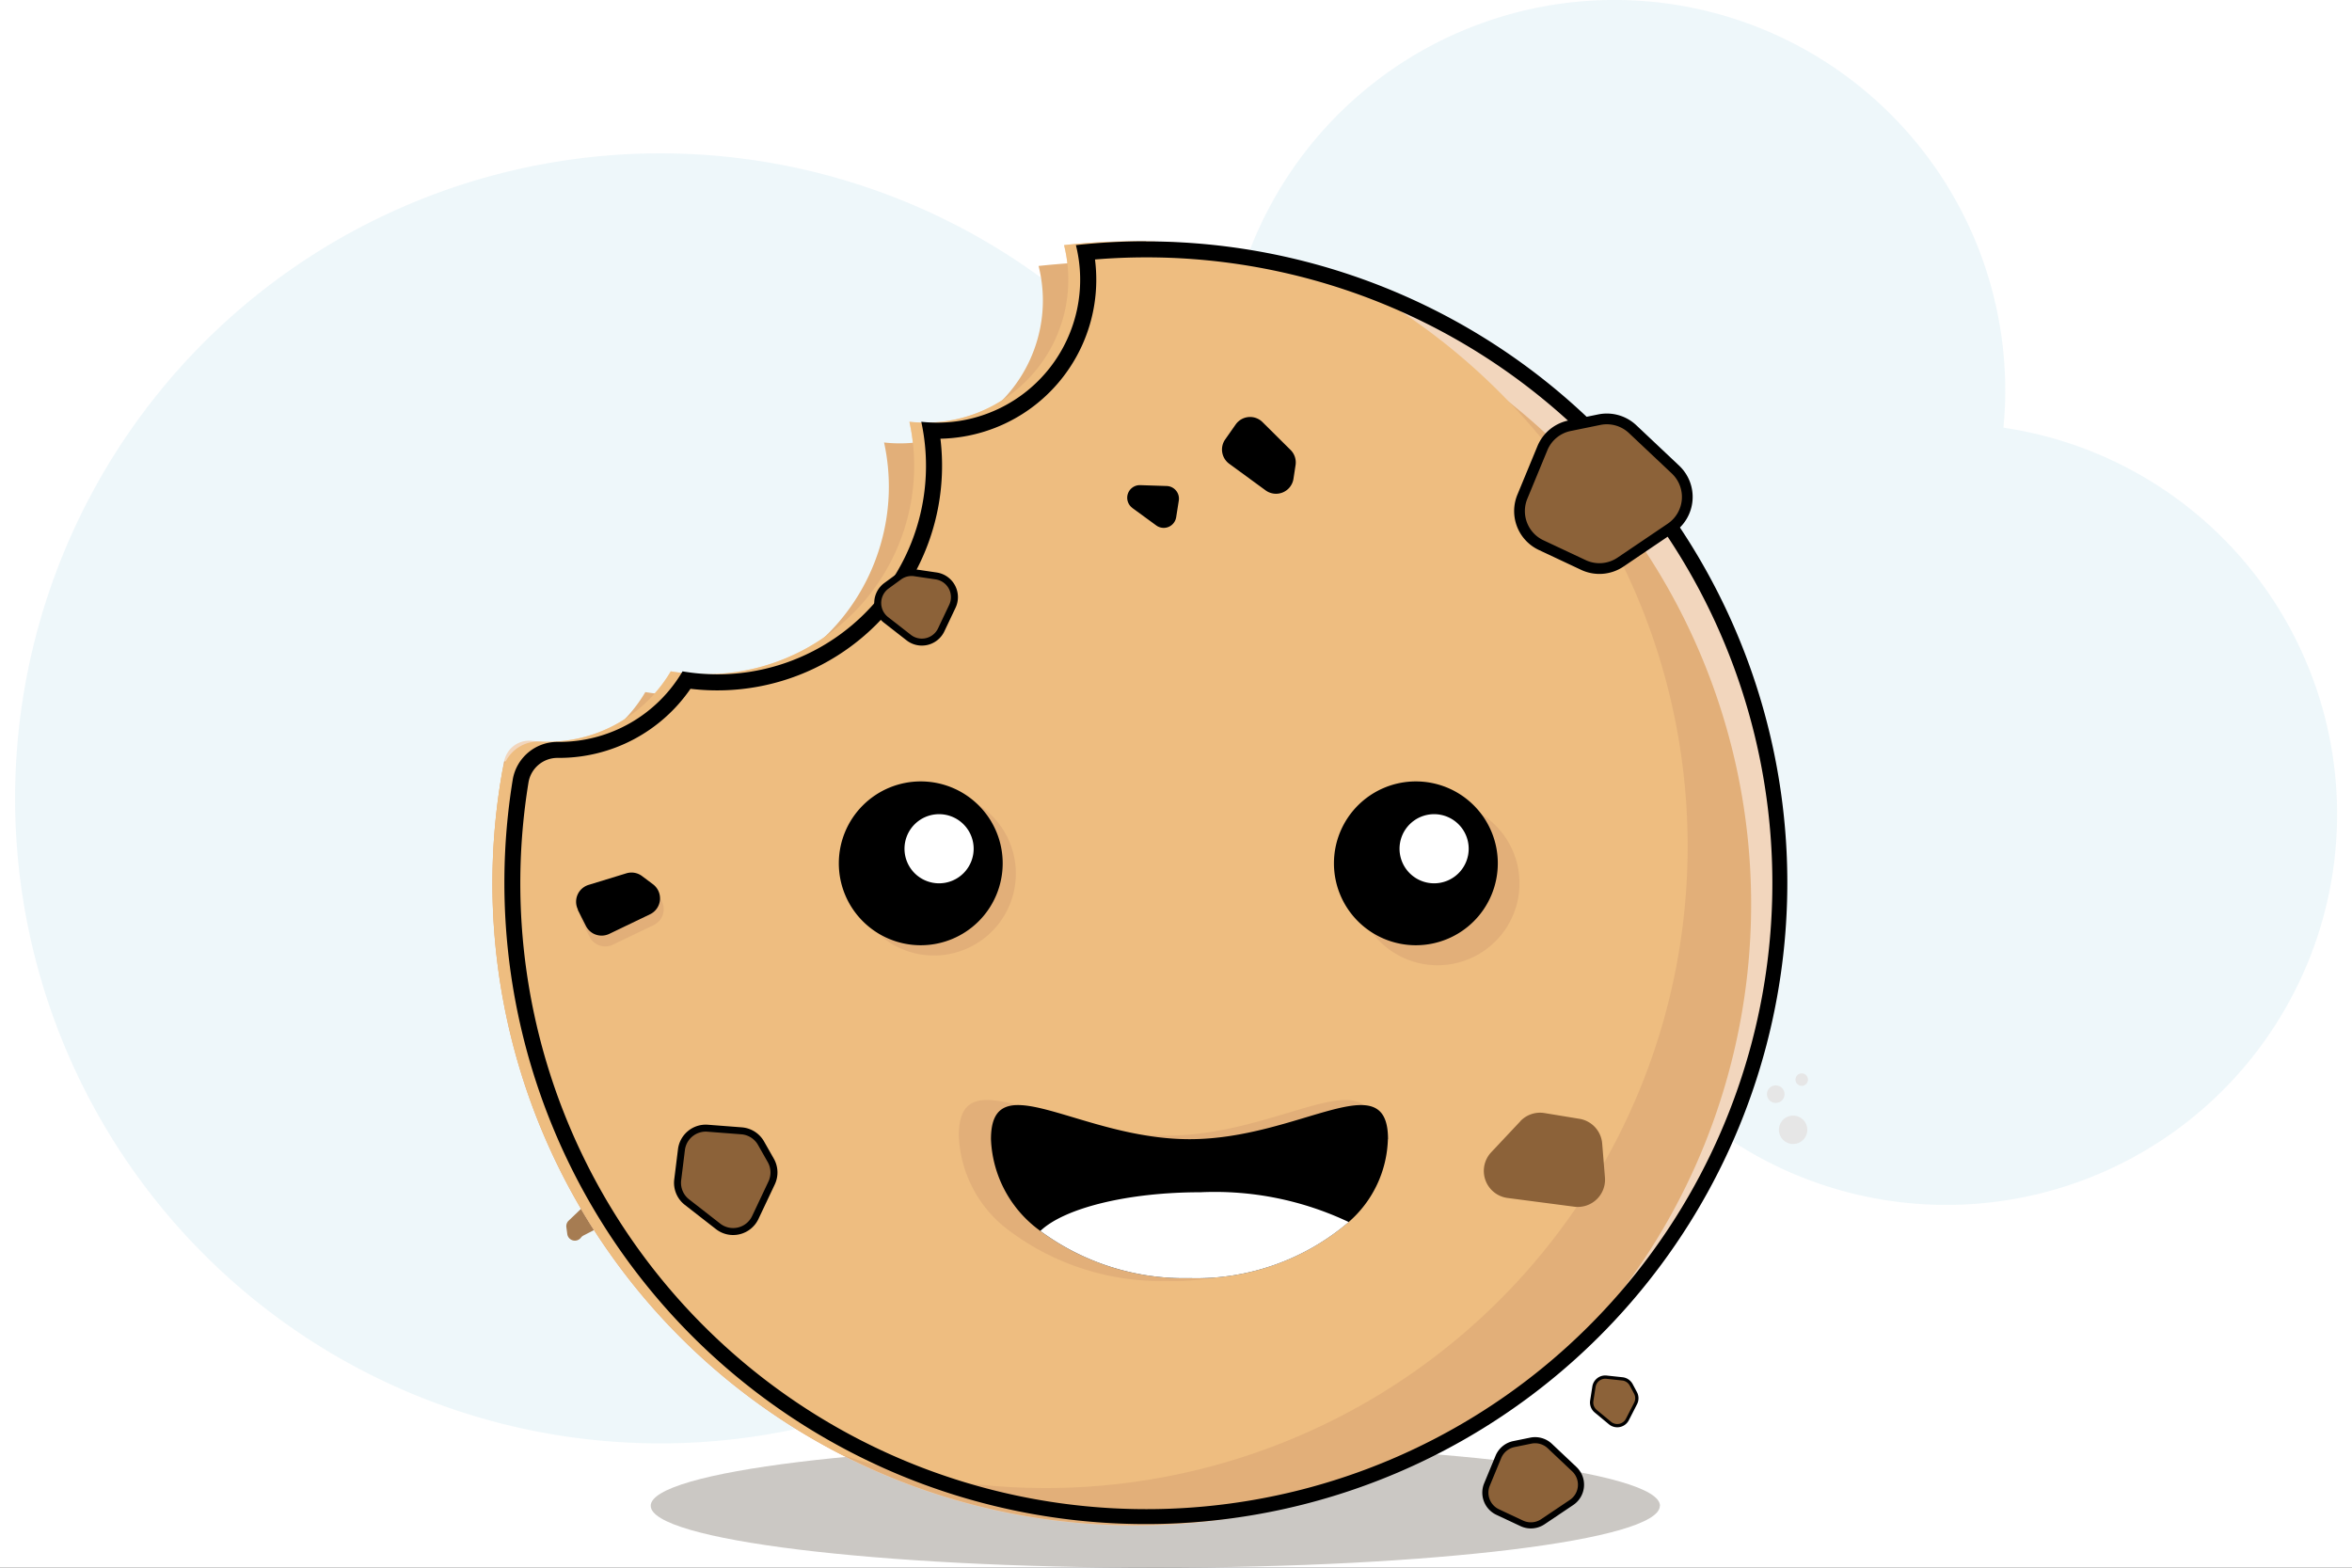 <svg xmlns="http://www.w3.org/2000/svg" xmlns:xlink="http://www.w3.org/1999/xlink" width="90" height="60" viewBox="0 0 90 60">
  <rect x="0" y="0" width="90" height="60" fill="#333333" stroke="none"/>
  <defs>
    <clipPath id="clip-path">
      <rect id="Rectangle_349" data-name="Rectangle 349" width="90" height="60" fill="none"/>
    </clipPath>
    <clipPath id="clip-path-3">
      <rect id="Rectangle_346" data-name="Rectangle 346" width="42.604" height="46.114" transform="translate(46.824)" fill="none"/>
    </clipPath>
    <clipPath id="clip-path-4">
      <rect id="Rectangle_347" data-name="Rectangle 347" width="64.681" height="49.348" transform="translate(0.571 5.883)" fill="none"/>
    </clipPath>
  </defs>
  <g id="Groupe_1644" data-name="Groupe 1644" clip-path="url(#clip-path)">
    <rect id="Rectangle_345" data-name="Rectangle 345" width="90" height="60" fill="#fff"/>
    <g id="Groupe_1643" data-name="Groupe 1643">
      <g id="Groupe_1642" data-name="Groupe 1642" clip-path="url(#clip-path)">
        <g id="Groupe_1638" data-name="Groupe 1638" opacity="0.1">
          <g id="Groupe_1637" data-name="Groupe 1637">
            <g id="Groupe_1636" data-name="Groupe 1636" clip-path="url(#clip-path-3)">
              <path id="Tracé_3396" data-name="Tracé 3396" d="M76.663,16.368c.044-.466.069-.937.069-1.415A14.954,14.954,0,1,0,59.59,29.746c-.044.466-.068.937-.068,1.415A14.954,14.954,0,1,0,76.663,16.368" fill="#52aecd"/>
            </g>
          </g>
        </g>
        <g id="Groupe_1641" data-name="Groupe 1641" opacity="0.1">
          <g id="Groupe_1640" data-name="Groupe 1640">
            <g id="Groupe_1639" data-name="Groupe 1639" clip-path="url(#clip-path-4)">
              <path id="Tracé_3397" data-name="Tracé 3397" d="M47.479,19.786c-.03-.062-.06-.124-.091-.185A24.687,24.687,0,1,0,35.777,52.893l.187-.089a5.773,5.773,0,0,1,5.316.169A16.133,16.133,0,1,0,51.747,22.96a5.773,5.773,0,0,1-4.268-3.174" fill="#52aecd"/>
            </g>
          </g>
        </g>
        <path id="Tracé_3398" data-name="Tracé 3398" d="M63.515,57.631c0,1.308-8.645,2.369-19.31,2.369S24.9,58.939,24.9,57.631s8.646-2.369,19.31-2.369,19.31,1.061,19.31,2.369" fill="#53473b" opacity="0.3"/>
        <path id="Tracé_3399" data-name="Tracé 3399" d="M36.626,24.9l-.477.56a.585.585,0,0,0,.238.927l1.206.457a.586.586,0,0,0,.527-.057l.442-.288a.585.585,0,0,0-.2-1.065.589.589,0,0,1-.233-.1l-.705-.522a.586.586,0,0,0-.794.091" fill="#a67c52"/>
        <path id="Tracé_3400" data-name="Tracé 3400" d="M22.846,46.7l-.149-.335a.293.293,0,0,0-.47-.093l-.466.445a.292.292,0,0,0-.089.25l.035.262a.293.293,0,0,0,.524.138.287.287,0,0,1,.1-.083l.387-.2a.3.3,0,0,0,.131-.379" fill="#a67c52"/>
        <path id="Tracé_3401" data-name="Tracé 3401" d="M27.253,28.7h0a.709.709,0,0,0,.578.845l.763.128a.711.711,0,0,0,.739-.356l.1-.184a.712.712,0,0,0-.669-1.055l-.865.056a.71.71,0,0,0-.65.566" fill="#a67c52"/>
        <path id="Tracé_3406" data-name="Tracé 3406" d="M68.213,42.875a.543.543,0,1,1,.035.767.544.544,0,0,1-.035-.767" fill="#e6e6e6"/>
        <path id="Tracé_3407" data-name="Tracé 3407" d="M67.934,41.542a.336.336,0,1,1-.32.351.336.336,0,0,1,.32-.351" fill="#e6e6e6"/>
        <path id="Tracé_3408" data-name="Tracé 3408" d="M68.933,41.081a.239.239,0,1,1-.228.25.239.239,0,0,1,.228-.25" fill="#e6e6e6"/>
        <path id="Tracé_3409" data-name="Tracé 3409" d="M67.061,40.455A24.565,24.565,0,0,1,19.294,29.139l0-.009a.968.968,0,0,1,1.055-.775,5.455,5.455,0,0,0,3.563-.839,5.518,5.518,0,0,0,1.753-1.822,7.984,7.984,0,0,0,9.267-8.748,8.042,8.042,0,0,0-.134-.8,5.475,5.475,0,0,0,5.876-3.957,5.394,5.394,0,0,0,.169-2.106,5.229,5.229,0,0,0-.126-.7,24.451,24.451,0,0,1,9.342.774c.382.107.76.224,1.13.348a24.569,24.569,0,0,1,15.87,29.951" fill="#f2d6bd"/>
        <path id="Tracé_3410" data-name="Tracé 3410" d="M66.092,41.25a24.476,24.476,0,0,1-7.6,11.953,24.565,24.565,0,0,1-39.2-24.064,5.467,5.467,0,0,0,4.621-1.622,5.4,5.4,0,0,0,.78-1.029c.12.019.239.037.358.051a7.972,7.972,0,0,0,8.661-5.756,7.889,7.889,0,0,0,.117-3.848,5.366,5.366,0,0,0,1.1.011,5.464,5.464,0,0,0,4.772-3.967,5.417,5.417,0,0,0,.041-2.8c.364-.04.729-.071,1.1-.1a24.581,24.581,0,0,1,8.247.872c.382.109.758.224,1.13.349A24.568,24.568,0,0,1,66.092,41.25" fill="#e2af79"/>
        <path id="Tracé_3411" data-name="Tracé 3411" d="M63.662,39.035a24.568,24.568,0,0,1-30.3,17q-.57-.16-1.126-.347A24.579,24.579,0,0,1,19.218,29.539a1.4,1.4,0,0,1,1.451-1.156,5.475,5.475,0,0,0,5-2.689A7.978,7.978,0,0,0,34.8,16.141a5.471,5.471,0,0,0,5.917-6.759,24.5,24.5,0,0,1,9.343.774q.572.162,1.129.348A24.576,24.576,0,0,1,63.662,39.035" fill="#eebd80"/>
        <path id="Tracé_3412" data-name="Tracé 3412" d="M43.852,9.85A23.955,23.955,0,1,1,20.225,29.934a1.123,1.123,0,0,1,1.109-.927h.072a6.107,6.107,0,0,0,5.016-2.645,8.6,8.6,0,0,0,9.564-9.571A6.088,6.088,0,0,0,41.9,9.931c.65-.054,1.305-.081,1.954-.081m0-.616a24.414,24.414,0,0,0-2.684.148,5.469,5.469,0,0,1-5.305,6.794,5.484,5.484,0,0,1-.612-.034,7.979,7.979,0,0,1-7.794,9.667,8.031,8.031,0,0,1-1.341-.114,5.477,5.477,0,0,1-4.71,2.7H21.32a1.73,1.73,0,0,0-1.7,1.444,24.546,24.546,0,1,0,24.235-20.6"/>
        <path id="Tracé_3413" data-name="Tracé 3413" d="M38.872,33.433A3.135,3.135,0,1,1,35.738,30.3a3.134,3.134,0,0,1,3.134,3.134" fill="#e2af79"/>
        <path id="Tracé_3414" data-name="Tracé 3414" d="M58.144,33.807a3.135,3.135,0,1,1-3.134-3.134,3.134,3.134,0,0,1,3.134,3.134" fill="#e2af79"/>
        <path id="Tracé_3415" data-name="Tracé 3415" d="M57.314,33.041a3.135,3.135,0,1,1-3.134-3.134,3.134,3.134,0,0,1,3.134,3.134"/>
        <path id="Tracé_3416" data-name="Tracé 3416" d="M56.2,32.484a1.323,1.323,0,1,1-1.323-1.323A1.323,1.323,0,0,1,56.2,32.484" fill="#fff"/>
        <path id="Tracé_3417" data-name="Tracé 3417" d="M38.368,33.041a3.135,3.135,0,1,1-3.134-3.134,3.134,3.134,0,0,1,3.134,3.134"/>
        <path id="Tracé_3418" data-name="Tracé 3418" d="M37.257,32.484a1.323,1.323,0,1,1-1.323-1.323,1.323,1.323,0,0,1,1.323,1.323" fill="#fff"/>
        <path id="Tracé_3419" data-name="Tracé 3419" d="M47.283,16.247l-.4.57a.675.675,0,0,0,.154.933l1.392,1.018a.676.676,0,0,0,1.066-.443l.08-.523a.674.674,0,0,0-.191-.581l-1.073-1.065a.674.674,0,0,0-1.028.091"/>
        <path id="Tracé_3420" data-name="Tracé 3420" d="M52.576,43.465a4.561,4.561,0,0,1-1.567,3.316,9.379,9.379,0,0,1-6.375,2.245,9.666,9.666,0,0,1-5.966-1.888,4.75,4.75,0,0,1-1.979-3.673c0-3.073,3.556,0,7.945,0s7.942-3.073,7.942,0" fill="#e2af79"/>
        <path id="Tracé_3421" data-name="Tracé 3421" d="M22.246,35.23l.314.622a.674.674,0,0,0,.9.3l1.554-.747a.675.675,0,0,0,.113-1.148l-.424-.318a.676.676,0,0,0-.6-.1l-1.445.443a.675.675,0,0,0-.4.95" fill="#e2af79"/>
        <path id="Tracé_3422" data-name="Tracé 3422" d="M43.328,19.441l.916.669a.483.483,0,0,0,.763-.317l.1-.635a.484.484,0,0,0-.462-.557l-1.013-.033a.483.483,0,0,0-.3.873"/>
        <path id="Tracé_3423" data-name="Tracé 3423" d="M22.106,34.816l.314.623a.674.674,0,0,0,.9.3l1.554-.747a.675.675,0,0,0,.113-1.148l-.424-.318a.673.673,0,0,0-.6-.1l-1.445.443a.674.674,0,0,0-.4.949"/>
        <path id="Tracé_3424" data-name="Tracé 3424" d="M59.019,17.158l-.765,1.852a1.44,1.44,0,0,0,.719,1.854l1.617.76a1.441,1.441,0,0,0,1.418-.11l1.922-1.3a1.441,1.441,0,0,0,.183-2.242l-1.639-1.546a1.438,1.438,0,0,0-1.276-.364l-1.136.232a1.438,1.438,0,0,0-1.043.861" fill="#8c6239"/>
        <path id="Tracé_3425" data-name="Tracé 3425" d="M59.019,17.158l-.765,1.852a1.44,1.44,0,0,0,.719,1.854l1.617.76a1.441,1.441,0,0,0,1.418-.11l1.922-1.3a1.441,1.441,0,0,0,.183-2.242l-1.639-1.546a1.438,1.438,0,0,0-1.276-.364l-1.136.232A1.438,1.438,0,0,0,59.019,17.158Z" fill="none" stroke="#000" stroke-linecap="round" stroke-linejoin="round" stroke-width="0.411"/>
        <path id="Tracé_3426" data-name="Tracé 3426" d="M57.336,55.76,56.9,56.815a.82.82,0,0,0,.41,1.056l.921.432a.82.82,0,0,0,.807-.062l1.1-.739a.819.819,0,0,0,.1-1.276l-.933-.881a.82.82,0,0,0-.727-.208l-.647.132a.822.822,0,0,0-.594.491" fill="#8c6239"/>
        <path id="Tracé_3427" data-name="Tracé 3427" d="M57.336,55.76,56.9,56.815a.82.82,0,0,0,.41,1.056l.921.432a.82.82,0,0,0,.807-.062l1.1-.739a.819.819,0,0,0,.1-1.276l-.933-.881a.82.82,0,0,0-.727-.208l-.647.132A.822.822,0,0,0,57.336,55.76Z" fill="none" stroke="#000" stroke-linecap="round" stroke-linejoin="round" stroke-width="0.234"/>
        <path id="Tracé_3428" data-name="Tracé 3428" d="M62.078,52.773l-.606-.065a.438.438,0,0,0-.479.368l-.084.537a.436.436,0,0,0,.153.4l.543.45a.437.437,0,0,0,.669-.138l.312-.61a.437.437,0,0,0,0-.4L62.418,53a.438.438,0,0,0-.34-.231" fill="#8c6239"/>
        <path id="Tracé_3429" data-name="Tracé 3429" d="M62.078,52.773l-.606-.065a.438.438,0,0,0-.479.368l-.084.537a.436.436,0,0,0,.153.4l.543.45a.437.437,0,0,0,.669-.138l.312-.61a.437.437,0,0,0,0-.4L62.418,53A.438.438,0,0,0,62.078,52.773Z" fill="none" stroke="#000" stroke-linecap="round" stroke-linejoin="round" stroke-width="0.125"/>
        <path id="Tracé_3430" data-name="Tracé 3430" d="M58.176,42.915,57.062,44.1a1.044,1.044,0,0,0,.625,1.75l2.552.334a1.043,1.043,0,0,0,1.175-1.119l-.106-1.3a1.043,1.043,0,0,0-.871-.945L59.1,42.6a1.043,1.043,0,0,0-.928.315" fill="#8c6239"/>
        <path id="Tracé_3431" data-name="Tracé 3431" d="M28.376,43.28l-1.3-.1a.938.938,0,0,0-1,.819l-.143,1.154a.936.936,0,0,0,.354.856l1.19.927A.937.937,0,0,0,28.9,46.6l.627-1.326a.937.937,0,0,0-.033-.863l-.372-.656a.939.939,0,0,0-.744-.472" fill="#8c6239"/>
        <path id="Tracé_3432" data-name="Tracé 3432" d="M28.376,43.28l-1.3-.1a.938.938,0,0,0-1,.819l-.143,1.154a.936.936,0,0,0,.354.856l1.19.927A.937.937,0,0,0,28.9,46.6l.627-1.326a.937.937,0,0,0-.033-.863l-.372-.656A.939.939,0,0,0,28.376,43.28Z" fill="none" stroke="#000" stroke-linecap="round" stroke-linejoin="round" stroke-width="0.267"/>
        <path id="Tracé_3433" data-name="Tracé 3433" d="M34.4,22.069l-.477.348a.818.818,0,0,0-.021,1.307l.871.679a.819.819,0,0,0,1.244-.3l.427-.9a.82.82,0,0,0-.62-1.16L35,21.921a.817.817,0,0,0-.6.148" fill="#8c6239"/>
        <path id="Tracé_3434" data-name="Tracé 3434" d="M34.4,22.069l-.477.348a.818.818,0,0,0-.021,1.307l.871.679a.819.819,0,0,0,1.244-.3l.427-.9a.82.82,0,0,0-.62-1.16L35,21.921A.817.817,0,0,0,34.4,22.069Z" fill="none" stroke="#000" stroke-linecap="round" stroke-linejoin="round" stroke-width="0.267"/>
        <path id="Tracé_3435" data-name="Tracé 3435" d="M53.108,43.6a4.363,4.363,0,0,1-1.5,3.17,8.968,8.968,0,0,1-6.1,2.147,9.241,9.241,0,0,1-5.7-1.806A4.539,4.539,0,0,1,37.92,43.6c0-2.938,3.4,0,7.6,0s7.593-2.938,7.593,0"/>
        <path id="Tracé_3436" data-name="Tracé 3436" d="M51.61,46.771a8.965,8.965,0,0,1-6.1,2.147,9.242,9.242,0,0,1-5.7-1.806c.9-.863,3.3-1.481,6.127-1.481a11.954,11.954,0,0,1,5.672,1.14" fill="#fff"/>
      </g>
    </g>
  </g>
</svg>
